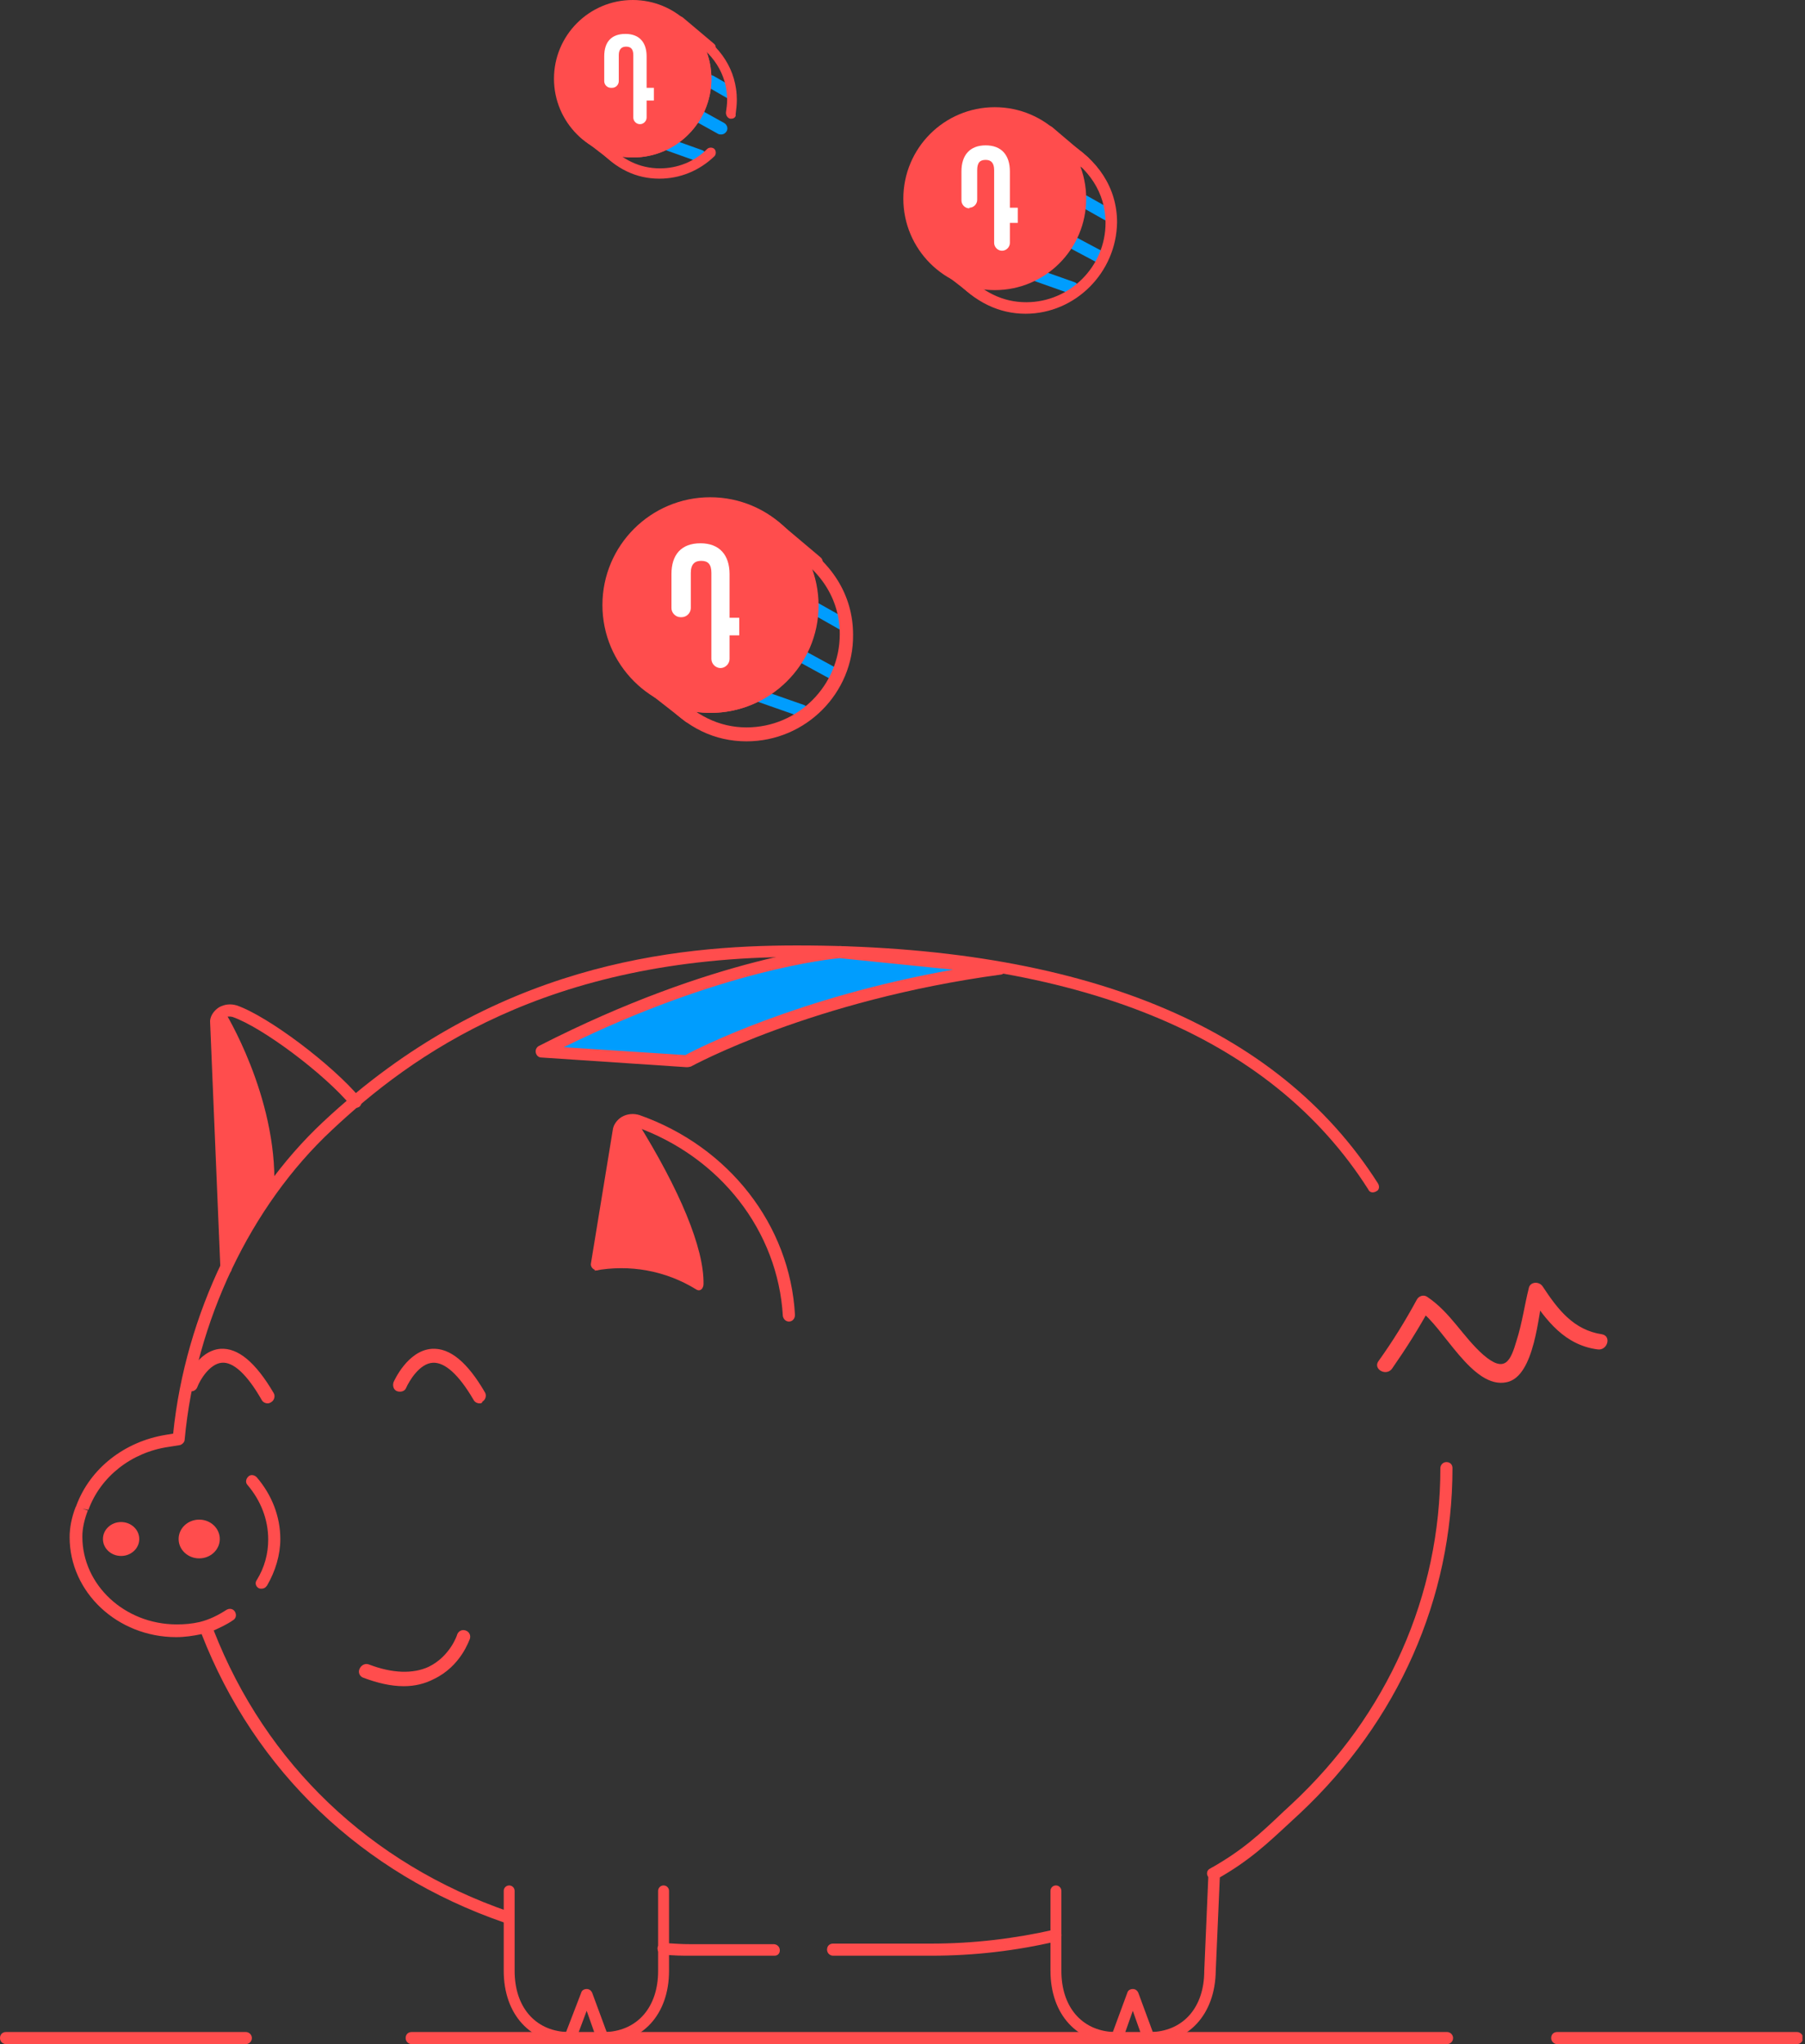 <svg width="106" height="120" viewBox="0 0 106 120" fill="none" xmlns="http://www.w3.org/2000/svg">
<rect x="0" y="0" width="106" height="120" fill="#333333" stroke="none"/>
<g clip-path="url(#clip0)">
<path d="M62.969 17.28C62.933 17.28 62.898 17.28 62.862 17.244L60.551 16.427C60.373 16.355 60.267 16.142 60.338 15.964C60.409 15.787 60.622 15.68 60.8 15.751L63.111 16.569C63.289 16.64 63.395 16.853 63.324 17.031C63.253 17.173 63.111 17.28 62.969 17.28Z" fill="#009DFE"/>
<path d="M64.64 15.467C64.569 15.467 64.533 15.467 64.462 15.431L62.791 14.542C62.613 14.436 62.542 14.222 62.649 14.044C62.755 13.867 62.969 13.796 63.147 13.902L64.818 14.791C64.995 14.898 65.067 15.111 64.96 15.289C64.889 15.396 64.746 15.467 64.64 15.467Z" fill="#009DFE"/>
<path d="M65.031 12.942C64.96 12.942 64.924 12.942 64.853 12.907L63.467 12.124C63.289 12.018 63.253 11.804 63.324 11.627C63.431 11.449 63.644 11.413 63.822 11.484L65.209 12.267C65.387 12.373 65.422 12.587 65.351 12.764C65.28 12.907 65.138 12.942 65.031 12.942Z" fill="#009DFE"/>
<path d="M58.417 16.995C56.639 16.995 55.004 16.107 54.008 14.649C53.902 14.507 53.937 14.293 54.115 14.187C54.257 14.08 54.471 14.116 54.577 14.293C55.431 15.573 56.888 16.32 58.417 16.32C60.977 16.32 63.075 14.222 63.075 11.662C63.075 9.102 60.977 7.004 58.417 7.004C56.106 7.004 54.186 8.64 53.831 10.915C53.795 11.093 53.617 11.236 53.439 11.2C53.262 11.164 53.119 10.987 53.155 10.809C53.582 8.213 55.786 6.329 58.417 6.329C61.368 6.329 63.75 8.711 63.75 11.662C63.75 14.613 61.368 16.995 58.417 16.995Z" fill="#FF4D4D"/>
<path d="M60.231 18.418C58.667 18.418 57.28 17.742 56.071 16.427C55.929 16.285 55.964 16.071 56.107 15.929C56.249 15.787 56.462 15.822 56.604 15.964C57.671 17.138 58.88 17.742 60.267 17.742C62.827 17.742 64.924 15.645 64.924 13.085C64.924 11.342 63.964 9.849 62.222 8.853C62.044 8.747 62.009 8.569 62.08 8.391C62.187 8.213 62.364 8.178 62.542 8.249C64.498 9.351 65.6 11.058 65.6 13.049C65.564 16 63.147 18.418 60.231 18.418Z" fill="#FF4D4D"/>
<path d="M63.644 9.849C63.573 9.849 63.502 9.813 63.431 9.778L61.333 8C61.191 7.893 61.155 7.68 61.298 7.502C61.404 7.36 61.618 7.324 61.795 7.467L63.893 9.244C64.035 9.351 64.071 9.564 63.929 9.742C63.858 9.813 63.751 9.849 63.644 9.849Z" fill="#FF4D4D"/>
<path d="M57.422 17.493C57.35 17.493 57.279 17.458 57.208 17.422L54.862 15.609C54.719 15.502 54.684 15.289 54.791 15.147C54.897 15.005 55.111 14.969 55.253 15.076L57.599 16.889C57.742 16.996 57.777 17.209 57.67 17.351C57.635 17.458 57.528 17.493 57.422 17.493Z" fill="#FF4D4D"/>
<path d="M58.418 17.031C61.383 17.031 63.787 14.627 63.787 11.662C63.787 8.697 61.383 6.293 58.418 6.293C55.453 6.293 53.049 8.697 53.049 11.662C53.049 14.627 55.453 17.031 58.418 17.031Z" fill="#FF4D4D"/>
<path d="M56.924 12.231C56.675 12.231 56.462 12.018 56.462 11.769V10.062C56.462 9.102 56.96 8.533 57.884 8.533C58.809 8.533 59.306 9.102 59.306 10.062V12.195H59.769V13.084H59.306V14.258C59.306 14.507 59.093 14.72 58.844 14.72C58.595 14.72 58.382 14.507 58.382 14.258V9.991C58.382 9.564 58.204 9.387 57.884 9.387C57.564 9.387 57.386 9.529 57.386 9.991V11.733C57.386 11.982 57.173 12.195 56.924 12.195V12.231Z" fill="white"/>
<path d="M41.102 9.529C41.066 9.529 41.031 9.529 40.995 9.493L39.004 8.782C38.826 8.711 38.72 8.498 38.791 8.32C38.862 8.142 39.075 8.036 39.253 8.107L41.244 8.818C41.422 8.889 41.529 9.102 41.458 9.28C41.386 9.458 41.244 9.529 41.102 9.529Z" fill="#009DFE"/>
<path d="M42.346 7.893C42.275 7.893 42.24 7.893 42.169 7.858L40.889 7.147C40.711 7.04 40.64 6.827 40.746 6.649C40.853 6.471 41.066 6.4 41.244 6.507L42.524 7.218C42.702 7.324 42.773 7.538 42.666 7.716C42.595 7.822 42.489 7.893 42.346 7.893Z" fill="#009DFE"/>
<path d="M42.879 5.795C42.808 5.795 42.773 5.795 42.702 5.76L41.528 5.084C41.35 4.978 41.315 4.764 41.386 4.587C41.493 4.409 41.706 4.373 41.884 4.444L43.057 5.12C43.235 5.227 43.27 5.44 43.199 5.618C43.128 5.76 42.986 5.795 42.879 5.795Z" fill="#009DFE"/>
<path d="M37.191 9.244C35.662 9.244 34.24 8.498 33.386 7.218C33.28 7.076 33.315 6.898 33.457 6.791C33.6 6.684 33.777 6.72 33.884 6.862C34.631 7.964 35.875 8.64 37.191 8.64C39.395 8.64 41.209 6.827 41.209 4.622C41.209 2.418 39.395 0.604 37.191 0.604C35.2 0.604 33.529 2.027 33.209 3.982C33.173 4.16 33.031 4.267 32.889 4.231C32.711 4.196 32.604 4.053 32.64 3.911C32.995 1.671 34.915 0.036 37.191 0.036C39.715 0.036 41.777 2.098 41.777 4.622C41.777 7.182 39.715 9.244 37.191 9.244Z" fill="#FF4D4D"/>
<path d="M38.72 10.489C37.369 10.489 36.16 9.92 35.129 8.747C35.022 8.64 35.022 8.427 35.164 8.32C35.271 8.213 35.484 8.213 35.591 8.355C36.515 9.387 37.582 9.884 38.755 9.884C39.786 9.884 40.782 9.493 41.529 8.747C41.635 8.64 41.849 8.64 41.955 8.747C42.062 8.853 42.062 9.067 41.955 9.173C41.066 10.027 39.929 10.489 38.72 10.489Z" fill="#FF4D4D"/>
<path d="M42.951 6.969C42.915 6.969 42.915 6.969 42.88 6.969C42.737 6.933 42.631 6.791 42.631 6.613C42.666 6.364 42.702 6.116 42.702 5.867C42.702 4.373 41.884 3.058 40.355 2.204C40.213 2.133 40.177 1.956 40.248 1.813C40.32 1.671 40.497 1.636 40.64 1.707C42.346 2.667 43.271 4.16 43.271 5.867C43.271 6.151 43.235 6.436 43.2 6.72C43.235 6.862 43.093 6.969 42.951 6.969Z" fill="#FF4D4D"/>
<path d="M41.706 3.093C41.635 3.093 41.564 3.058 41.528 3.022L39.715 1.493C39.573 1.387 39.573 1.209 39.679 1.067C39.786 0.924 39.964 0.924 40.106 1.031L41.92 2.56C42.062 2.667 42.062 2.844 41.955 2.987C41.848 3.058 41.777 3.093 41.706 3.093Z" fill="#FF4D4D"/>
<path d="M36.302 9.707C36.231 9.707 36.16 9.671 36.125 9.636L34.098 8.071C33.956 7.964 33.956 7.787 34.062 7.644C34.169 7.502 34.347 7.502 34.489 7.609L36.516 9.173C36.658 9.28 36.658 9.458 36.551 9.6C36.48 9.636 36.409 9.707 36.302 9.707Z" fill="#FF4D4D"/>
<path d="M37.155 9.244C39.708 9.244 41.778 7.175 41.778 4.622C41.778 2.069 39.708 0 37.155 0C34.603 0 32.533 2.069 32.533 4.622C32.533 7.175 34.603 9.244 37.155 9.244Z" fill="#FF4D4D"/>
<path d="M35.876 5.156C35.662 5.156 35.484 4.978 35.484 4.764V3.307C35.484 2.453 35.911 1.991 36.729 1.991C37.547 1.991 37.973 2.489 37.973 3.307V5.156H38.4V5.902H37.973V6.898C37.973 7.111 37.795 7.289 37.582 7.289C37.369 7.289 37.191 7.111 37.191 6.898V3.236C37.191 2.844 37.013 2.738 36.764 2.738C36.516 2.738 36.338 2.88 36.338 3.236V4.764C36.338 4.978 36.16 5.156 35.947 5.156H35.876Z" fill="white"/>
<path d="M47.075 42.098C47.04 42.098 47.004 42.098 46.968 42.062L44.231 41.102C44.053 41.031 43.946 40.818 44.017 40.64C44.089 40.462 44.302 40.356 44.48 40.427L47.217 41.387C47.395 41.458 47.502 41.671 47.431 41.849C47.36 42.027 47.253 42.098 47.075 42.098Z" fill="#009DFE"/>
<path d="M49.067 39.965C48.996 39.965 48.96 39.965 48.889 39.929L46.934 38.862C46.756 38.756 46.685 38.542 46.791 38.364C46.898 38.187 47.111 38.116 47.289 38.222L49.245 39.289C49.422 39.396 49.493 39.609 49.387 39.787C49.316 39.893 49.174 39.965 49.067 39.965Z" fill="#009DFE"/>
<path d="M49.529 37.013C49.458 37.013 49.422 37.013 49.351 36.978L47.716 36.053C47.538 35.947 47.502 35.733 47.573 35.556C47.68 35.378 47.893 35.342 48.071 35.413L49.707 36.338C49.885 36.444 49.92 36.658 49.849 36.836C49.778 36.942 49.636 37.013 49.529 37.013Z" fill="#009DFE"/>
<path d="M41.742 41.849C39.644 41.849 37.724 40.818 36.515 39.076C36.373 38.898 36.444 38.649 36.622 38.507C36.8 38.4 37.049 38.436 37.191 38.613C38.222 40.107 39.929 41.031 41.742 41.031C44.764 41.031 47.218 38.578 47.218 35.556C47.218 32.533 44.764 30.08 41.742 30.08C39.04 30.08 36.729 32.036 36.337 34.702C36.302 34.916 36.089 35.058 35.875 35.022C35.662 34.987 35.52 34.773 35.555 34.56C36.053 31.502 38.649 29.262 41.778 29.262C45.262 29.262 48.071 32.071 48.071 35.556C48.071 39.04 45.191 41.849 41.742 41.849Z" fill="#FF4D4D"/>
<path d="M43.84 43.52C41.991 43.52 40.32 42.738 38.934 41.138C38.791 40.96 38.791 40.711 38.969 40.569C39.147 40.427 39.396 40.427 39.538 40.605C40.782 41.991 42.24 42.702 43.84 42.702C46.862 42.702 49.316 40.249 49.316 37.227C49.316 35.164 48.178 33.387 46.116 32.249C45.938 32.142 45.867 31.893 45.974 31.716C46.08 31.538 46.329 31.467 46.507 31.573C48.818 32.889 50.098 34.916 50.098 37.262C50.134 40.676 47.325 43.52 43.84 43.52Z" fill="#FF4D4D"/>
<path d="M47.894 33.422C47.787 33.422 47.716 33.387 47.645 33.316L45.156 31.218C44.978 31.076 44.978 30.827 45.12 30.649C45.262 30.471 45.511 30.471 45.689 30.613L48.178 32.711C48.356 32.853 48.356 33.102 48.214 33.28C48.142 33.387 48 33.422 47.894 33.422Z" fill="#FF4D4D"/>
<path d="M40.534 42.453C40.462 42.453 40.356 42.418 40.285 42.382L37.511 40.214C37.334 40.071 37.298 39.822 37.44 39.645C37.583 39.467 37.831 39.431 38.009 39.574L40.782 41.742C40.96 41.885 40.996 42.133 40.854 42.311C40.782 42.382 40.64 42.453 40.534 42.453Z" fill="#FF4D4D"/>
<path d="M41.707 41.849C45.202 41.849 48.036 39.015 48.036 35.52C48.036 32.025 45.202 29.191 41.707 29.191C38.212 29.191 35.378 32.025 35.378 35.52C35.378 39.015 38.212 41.849 41.707 41.849Z" fill="#FF4D4D"/>
<path d="M39.964 36.231C39.68 36.231 39.431 35.982 39.431 35.698V33.707C39.431 32.569 40 31.893 41.137 31.893C42.24 31.893 42.844 32.569 42.844 33.707V36.267H43.413V37.298H42.844V38.684C42.844 38.969 42.595 39.218 42.311 39.218C42.026 39.218 41.777 38.969 41.777 38.684V33.636C41.777 33.102 41.564 32.925 41.173 32.925C40.817 32.925 40.568 33.102 40.568 33.636V35.698C40.568 35.982 40.32 36.231 40.035 36.231H39.964Z" fill="white"/>
<path d="M54.684 114.809H48.924C48.747 114.809 48.569 114.667 48.569 114.453C48.569 114.24 48.711 114.098 48.924 114.098H54.684C57.138 114.098 59.556 113.813 61.902 113.28C62.08 113.244 62.293 113.351 62.329 113.529C62.364 113.707 62.258 113.92 62.08 113.956C59.662 114.524 57.209 114.809 54.684 114.809ZM45.475 114.809H40.64C39.964 114.809 39.644 114.809 38.933 114.738C38.755 114.738 38.613 114.56 38.613 114.382C38.613 114.204 38.791 114.062 38.969 114.062C39.644 114.098 39.929 114.133 40.604 114.133H45.44C45.618 114.133 45.795 114.276 45.795 114.489C45.795 114.702 45.653 114.809 45.475 114.809ZM29.689 112.889C29.653 112.889 29.618 112.889 29.582 112.853C21.262 109.973 14.969 103.964 11.84 95.929C11.342 96.035 10.844 96.107 10.347 96.107C6.898 96.107 4.089 93.475 4.089 90.24C4.089 89.707 4.196 89.102 4.444 88.462C4.444 88.462 4.48 88.427 4.48 88.391C5.298 86.187 7.324 84.622 9.742 84.231L10.169 84.16C10.88 77.191 14.187 70.329 18.987 65.849C28.907 56.569 39.609 55.502 46.791 55.502C63.538 55.502 75.022 60.196 80.924 69.475C81.031 69.653 80.996 69.867 80.818 69.938C80.64 70.044 80.427 70.009 80.356 69.831C74.596 60.764 63.324 56.178 46.827 56.178C32.071 56.178 24.142 61.973 19.484 66.347C14.72 70.791 11.484 77.582 10.844 84.516C10.844 84.658 10.702 84.8 10.56 84.835L9.884 84.942C7.716 85.262 5.902 86.684 5.191 88.64L4.836 88.569L5.156 88.675C4.942 89.244 4.836 89.742 4.836 90.204C4.836 93.049 7.324 95.36 10.382 95.36C10.844 95.36 11.271 95.324 11.733 95.218C12.302 95.076 12.8 94.827 13.298 94.507C13.476 94.4 13.689 94.436 13.796 94.613C13.902 94.791 13.867 95.004 13.689 95.111C13.333 95.36 12.942 95.538 12.551 95.716C15.609 103.538 21.724 109.404 29.867 112.213C30.044 112.284 30.151 112.462 30.08 112.64C29.973 112.818 29.867 112.889 29.689 112.889ZM71.253 110.329C71.147 110.329 71.004 110.258 70.933 110.151C70.827 109.973 70.898 109.76 71.076 109.689C72.96 108.622 73.92 107.733 75.378 106.347L75.84 105.92C81.493 100.658 84.587 93.653 84.587 86.187C84.587 86.009 84.729 85.831 84.942 85.831C85.156 85.831 85.298 85.973 85.298 86.187C85.298 93.831 82.098 101.049 76.338 106.453L75.876 106.88C74.418 108.231 73.387 109.227 71.431 110.329C71.395 110.329 71.324 110.329 71.253 110.329ZM15.36 93.262C15.289 93.262 15.253 93.262 15.182 93.227C15.004 93.12 14.969 92.907 15.075 92.764C15.538 92.018 15.751 91.2 15.751 90.382C15.751 89.209 15.324 88.107 14.542 87.182C14.4 87.04 14.435 86.827 14.578 86.684C14.72 86.542 14.933 86.578 15.075 86.72C15.964 87.751 16.462 89.031 16.462 90.347C16.462 91.271 16.178 92.231 15.68 93.084C15.573 93.227 15.467 93.262 15.36 93.262Z" fill="#FF4D4D"/>
<path d="M7.112 91.342C7.701 91.342 8.178 90.897 8.178 90.347C8.178 89.797 7.701 89.351 7.112 89.351C6.522 89.351 6.045 89.797 6.045 90.347C6.045 90.897 6.522 91.342 7.112 91.342Z" fill="#FF4D4D"/>
<path d="M11.698 91.484C12.366 91.484 12.907 90.975 12.907 90.347C12.907 89.718 12.366 89.209 11.698 89.209C11.03 89.209 10.489 89.718 10.489 90.347C10.489 90.975 11.03 91.484 11.698 91.484Z" fill="#FF4D4D"/>
<path d="M49.315 55.893C49.315 55.893 42.168 56.391 31.786 61.724L40.319 62.293C40.319 62.293 47.395 58.347 58.702 56.853L49.315 55.893Z" fill="#009DFE"/>
<path d="M40.319 62.649L31.786 62.08C31.644 62.08 31.502 61.973 31.466 61.796C31.43 61.653 31.502 61.476 31.644 61.404C41.99 56.107 49.244 55.538 49.315 55.538C49.35 55.538 49.35 55.538 49.386 55.538L58.773 56.498C58.95 56.498 59.093 56.676 59.093 56.853C59.093 57.031 58.95 57.173 58.808 57.209C47.715 58.702 40.639 62.578 40.568 62.613C40.426 62.649 40.391 62.649 40.319 62.649ZM33.102 61.476L40.248 61.938C41.031 61.511 46.933 58.525 55.964 56.925L49.315 56.249C48.853 56.285 42.346 56.925 33.102 61.476Z" fill="#FF4D4D"/>
<path d="M35.378 119.964C35.235 119.964 35.129 119.893 35.058 119.751L34.453 118.044L33.813 119.751C33.778 119.893 33.635 119.964 33.493 119.964C31.146 119.964 29.582 118.258 29.582 115.698V111.004C29.582 110.827 29.724 110.684 29.902 110.684C30.08 110.684 30.222 110.827 30.222 111.004V115.698C30.222 117.796 31.395 119.182 33.244 119.289L34.133 116.978C34.169 116.836 34.311 116.764 34.453 116.764C34.595 116.764 34.702 116.836 34.773 116.978L35.627 119.289C37.475 119.182 38.649 117.796 38.649 115.698V111.004C38.649 110.827 38.791 110.684 38.969 110.684C39.147 110.684 39.289 110.827 39.289 111.004V115.698C39.289 118.258 37.724 119.964 35.378 119.964Z" fill="#FF4D4D"/>
<path d="M67.45 119.964C67.307 119.964 67.201 119.893 67.129 119.751L66.525 118.044L65.921 119.751C65.885 119.893 65.743 119.964 65.601 119.964C63.254 119.964 61.69 118.258 61.69 115.698V111.004C61.69 110.827 61.832 110.684 62.01 110.684C62.187 110.684 62.33 110.827 62.33 111.004V115.698C62.33 117.796 63.503 119.182 65.352 119.289L66.205 116.978C66.241 116.836 66.383 116.764 66.525 116.764C66.667 116.764 66.774 116.836 66.845 116.978L67.698 119.289C69.547 119.182 70.721 117.796 70.721 115.698L70.969 109.938C70.969 109.76 71.112 109.618 71.325 109.618C71.503 109.618 71.645 109.796 71.645 109.973L71.396 115.698C71.361 118.258 69.796 119.964 67.45 119.964Z" fill="#FF4D4D"/>
<path d="M13.298 74.773C13.12 74.773 12.942 74.631 12.942 74.453L12.338 59.982C12.338 59.947 12.338 59.947 12.338 59.911C12.373 59.591 12.587 59.307 12.871 59.129C13.191 58.951 13.547 58.916 13.902 59.022C15.751 59.662 19.52 62.507 21.156 64.462C21.262 64.605 21.262 64.818 21.12 64.96C20.978 65.067 20.765 65.067 20.622 64.924C19.058 63.04 15.396 60.302 13.653 59.698C13.511 59.662 13.333 59.662 13.227 59.733C13.156 59.769 13.049 59.84 13.013 59.982L13.582 74.382C13.653 74.596 13.511 74.773 13.298 74.773Z" fill="#FF4D4D"/>
<path d="M46.329 77.582C46.152 77.582 46.009 77.44 45.974 77.262C45.689 72.284 42.312 67.911 37.298 66.133C37.156 66.098 36.978 66.098 36.872 66.169C36.8 66.204 36.694 66.311 36.658 66.453L35.378 74.276C35.343 74.453 35.165 74.596 34.987 74.56C34.809 74.525 34.667 74.347 34.703 74.169L35.983 66.347C36.018 66.027 36.232 65.742 36.516 65.564C36.836 65.387 37.192 65.351 37.547 65.458C42.809 67.307 46.401 71.929 46.685 77.191C46.685 77.404 46.543 77.582 46.329 77.582Z" fill="#FF4D4D"/>
<path d="M41.315 75.378C41.351 73.28 39.928 69.867 37.404 65.813C37.262 65.564 36.231 66.133 36.302 66.418C36.551 67.733 35.591 73.067 34.915 74.596C36.977 74.204 39.111 74.596 40.888 75.698L40.959 75.733C41.173 75.805 41.315 75.591 41.315 75.378Z" fill="#FF4D4D"/>
<path d="M23.715 98.987C22.969 98.987 22.187 98.809 21.333 98.489C21.12 98.418 21.013 98.169 21.12 97.956C21.227 97.742 21.44 97.635 21.653 97.707C23.04 98.24 24.249 98.275 25.173 97.849C26.418 97.244 26.844 96 26.844 95.964C26.916 95.751 27.129 95.644 27.342 95.716C27.555 95.787 27.662 96 27.591 96.213C27.555 96.284 27.058 97.813 25.493 98.56C24.96 98.844 24.355 98.987 23.715 98.987Z" fill="#FF4D4D"/>
<path d="M28.16 82.382C28.018 82.382 27.876 82.311 27.805 82.169C26.952 80.711 26.134 79.964 25.423 80C24.64 80.035 24.036 81.067 23.858 81.458C23.787 81.671 23.538 81.742 23.325 81.671C23.112 81.6 23.041 81.351 23.112 81.138C23.147 81.067 23.929 79.289 25.352 79.182C26.418 79.111 27.449 79.964 28.48 81.742C28.587 81.92 28.516 82.169 28.338 82.275C28.303 82.382 28.232 82.382 28.16 82.382Z" fill="#FF4D4D"/>
<path d="M15.716 82.382C15.573 82.382 15.431 82.311 15.36 82.169C14.507 80.675 13.689 79.929 13.014 80C12.302 80.071 11.733 81.031 11.591 81.422C11.52 81.635 11.271 81.742 11.058 81.635C10.845 81.564 10.738 81.316 10.845 81.102C10.88 81.031 11.591 79.289 12.942 79.182C13.973 79.111 15.005 79.964 16.071 81.778C16.178 81.956 16.107 82.204 15.929 82.311C15.822 82.382 15.751 82.382 15.716 82.382Z" fill="#FF4D4D"/>
<path d="M13.191 59.378C13.191 59.378 16.285 64.356 16.107 69.725L13.298 73.493C13.262 73.493 12.16 60.409 13.191 59.378Z" fill="#FF4D4D"/>
<path d="M81.742 80.356C82.56 79.182 83.306 78.009 83.982 76.764C83.769 76.835 83.555 76.871 83.377 76.942C84.764 77.867 86.471 81.6 88.498 81.138C90.133 80.782 90.346 77.12 90.631 75.911C90.346 75.947 90.062 75.982 89.813 76.018C90.809 77.547 91.911 78.969 93.831 79.218C94.4 79.289 94.649 78.436 94.08 78.329C92.409 78.08 91.484 76.871 90.595 75.52C90.382 75.2 89.849 75.236 89.778 75.627C89.529 76.622 89.386 77.689 89.066 78.684C88.711 79.893 88.391 80.64 87.111 79.538C85.902 78.471 85.191 77.049 83.804 76.124C83.591 75.982 83.306 76.089 83.2 76.302C82.524 77.547 81.778 78.755 80.96 79.893C80.604 80.356 81.386 80.818 81.742 80.356Z" fill="#FF4D4D"/>
<path d="M84.978 120H24.178C24 120 23.822 119.858 23.822 119.644C23.822 119.431 23.965 119.289 24.178 119.289H84.978C85.156 119.289 85.333 119.431 85.333 119.644C85.333 119.858 85.156 120 84.978 120Z" fill="#FF4D4D"/>
<path d="M14.436 120H0.356C0.178 120 0 119.858 0 119.644C0 119.431 0.142 119.289 0.356 119.289H14.436C14.613 119.289 14.791 119.431 14.791 119.644C14.791 119.858 14.613 120 14.436 120Z" fill="#FF4D4D"/>
<path d="M105.529 120H91.449C91.272 120 91.094 119.858 91.094 119.644C91.094 119.431 91.236 119.289 91.449 119.289H105.529C105.707 119.289 105.885 119.431 105.885 119.644C105.885 119.858 105.707 120 105.529 120Z" fill="#FF4D4D"/>
</g>
<defs>
<clipPath id="clip0">
<rect width="105.849" height="120" fill="white"/>
</clipPath>
</defs>
</svg>
